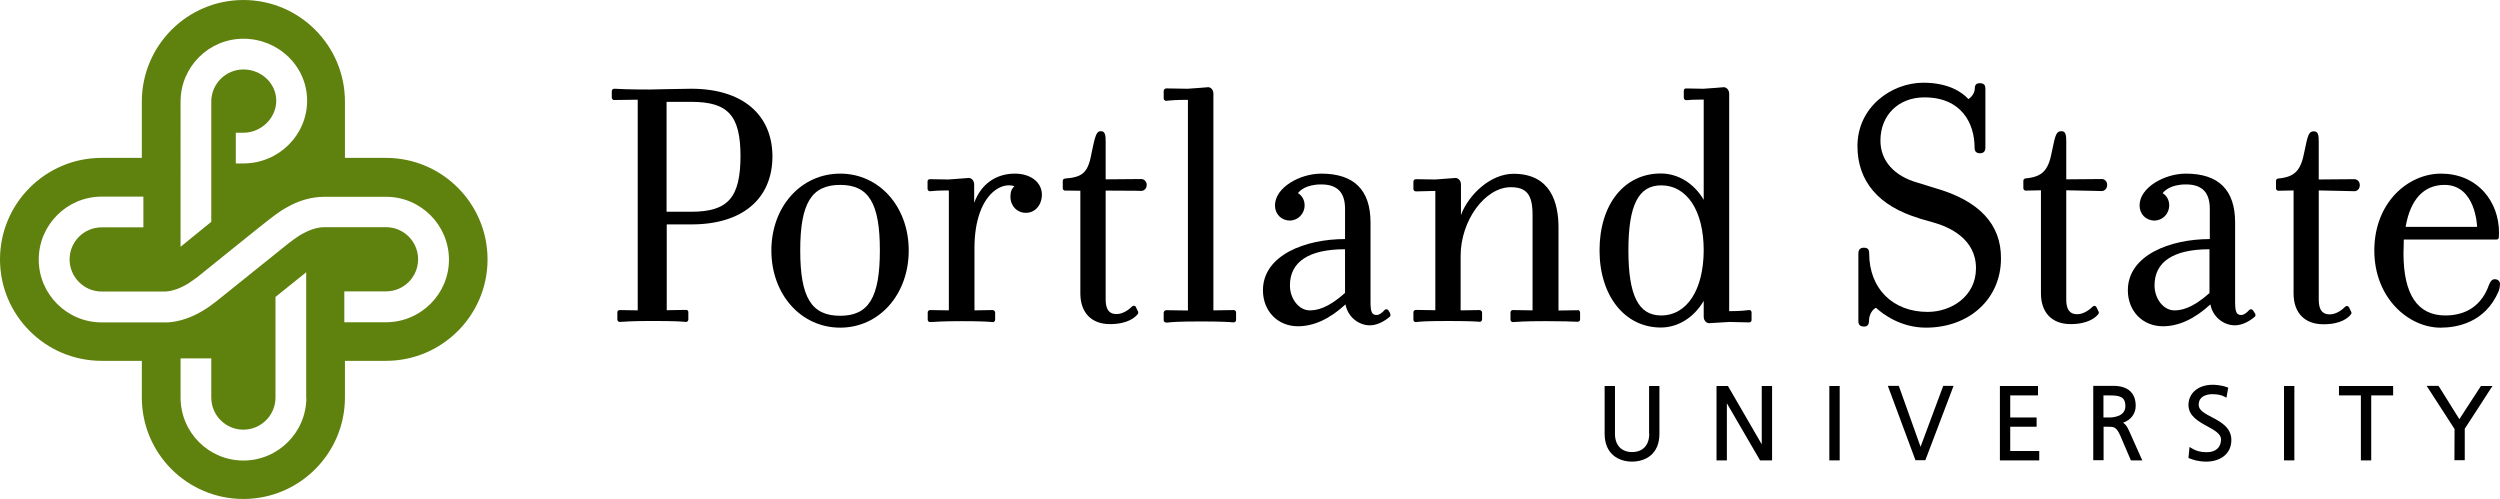 <?xml version="1.0" encoding="utf-8"?>
<svg xmlns="http://www.w3.org/2000/svg" xmlns:xlink="http://www.w3.org/1999/xlink" version="1.1" id="Layer_1" x="0px" y="0px" width="603.172px" height="120.385px" viewBox="4.682 339.157 603.172 120.385" enable-background="new 4.682 339.157 603.172 120.385">
<path fill="#5F810E" d="M97.81,377.25c0,0-9.569,0-9.905,0c0-0.335,0-13.592,0-13.592c0-13.517-10.985-24.501-24.501-24.501&#xA;	c-13.516,0-24.502,10.984-24.502,24.501c0,0,0,13.219,0,13.592c-0.334,0-9.719,0-9.719,0c-13.517,0-24.501,10.984-24.501,24.5&#xA;	c0,13.48,10.985,24.465,24.501,24.465c0,0,9.384,0,9.719,0c0,0.335,0,8.862,0,8.862c0,13.518,10.985,24.465,24.502,24.465&#xA;	c13.517,0,24.501-10.984,24.501-24.465c0,0,0-8.527,0-8.862c0.335,0,9.905,0,9.905,0c13.517,0,24.502-10.982,24.502-24.465&#xA;	C122.312,388.234,111.326,377.25,97.81,377.25z M48.248,363.658c0-8.378,6.814-15.155,15.155-15.155&#xA;	c8.49,0,15.379,6.665,15.379,14.932c0,8.341-6.889,15.155-15.379,15.155h-1.825v-7.41h1.825c4.319,0,7.932-3.537,7.932-7.745&#xA;	c0-4.133-3.575-7.521-7.932-7.521c-4.282,0-7.746,3.5-7.746,7.745v29.007l-7.41,6.033L48.248,363.658L48.248,363.658z&#xA;	 M78.596,435.077c0,8.379-6.815,15.192-15.193,15.192s-15.155-6.813-15.155-15.192v-9.458h7.41v9.458&#xA;	c0,4.283,3.463,7.745,7.746,7.745c4.283,0,7.745-3.5,7.745-7.745V410.8l7.41-5.958v30.235H78.596L78.596,435.077z M97.81,416.906&#xA;	H87.756v-7.447H97.81c4.283,0,7.745-3.464,7.745-7.745c0-4.28-3.462-7.746-7.745-7.746H83.101c-1.973,0-3.76,0.597-6.181,2.011&#xA;	c-0.447,0.26-2.197,1.526-2.83,2.048c-14.783,11.877-17.054,13.701-17.24,13.853c-0.596,0.446-2.085,1.601-3.091,2.159&#xA;	c-2.792,1.712-5.734,2.719-8.564,2.904H29.221c-8.379,0-15.193-6.814-15.193-15.155c0-8.378,6.814-15.193,15.193-15.193h10.053&#xA;	v7.411H29.221c-4.283,0-7.746,3.463-7.746,7.744c0,4.245,3.463,7.746,7.746,7.746c0,0,15.415,0,15.378,0&#xA;	c1.75-0.111,3.538-0.745,5.623-2.01l2.01-1.416c0,0,17.167-13.853,17.204-13.815c0.038-0.036,2.682-2.122,4.096-2.867&#xA;	c3.24-1.899,6.293-2.755,9.57-2.755H97.81c8.378,0,15.193,6.815,15.193,15.193C113.002,410.092,106.188,416.906,97.81,416.906z"/>
<path d="M207.397,381.047c-9.458,0-16.607,7.968-16.607,18.544c0,10.611,7.149,18.617,16.607,18.617&#xA;	c9.42,0,16.532-8.006,16.532-18.617C223.93,389.016,216.817,381.047,207.397,381.047z M207.397,415.343&#xA;	c-6.963,0-9.644-4.432-9.644-15.788c0-11.358,2.717-15.789,9.644-15.789c6.888,0,9.57,4.431,9.57,15.789&#xA;	C216.967,410.911,214.285,415.343,207.397,415.343z"/>
<path d="M548.334,414.15l-0.073-0.111c-0.11-0.148-0.261-0.262-0.446-0.262c-0.148,0-0.373,0.037-0.483,0.188&#xA;	c-0.707,0.782-1.341,1.189-1.899,1.189c-1.154,0-1.488-0.706-1.488-3.163v-19.178c0-7.819-3.984-11.766-11.879-11.766&#xA;	c-5.178,0-11.173,3.351-11.173,7.67c0,2.086,1.526,3.649,3.575,3.649c1.975,0,3.575-1.638,3.575-3.649&#xA;	c0-1.265-0.558-2.309-1.564-2.94c0,0,0,0-0.036,0l0.036-0.038c0.373-0.484,1.825-2.086,5.624-2.086c3.872,0,5.733,1.937,5.733,5.884&#xA;	v7.298l0,0c-9.532,0-19.772,3.873-19.772,12.362c0,5.027,3.576,8.677,8.454,8.677c3.798,0,7.633-1.751,11.433-5.251l0.036-0.037&#xA;	v0.037c0.521,2.866,3.055,5.025,5.92,5.025c2.012,0,3.873-1.301,4.767-2.047c0.188-0.187,0.261-0.482,0.113-0.744L548.334,414.15z&#xA;	 M537.797,409.832L537.797,409.832c-4.245,3.798-6.889,4.207-8.527,4.207c-2.568,0-4.766-2.757-4.766-6.032&#xA;	c0-5.696,4.579-8.714,13.256-8.714l0,0v10.539H537.797z"/>
<path d="M340.07,414.709l-0.41-0.67c-0.111-0.148-0.259-0.262-0.446-0.262c-0.187,0-0.372,0.037-0.482,0.188&#xA;	c-0.707,0.782-1.342,1.189-1.9,1.189c-1.153,0-1.487-0.706-1.487-3.163v-19.178c0-7.819-3.984-11.766-11.88-11.766&#xA;	c-5.176,0-11.171,3.351-11.171,7.67c0,2.086,1.526,3.649,3.575,3.649c1.973,0,3.574-1.638,3.574-3.649&#xA;	c0-1.265-0.559-2.309-1.563-2.94h-0.038v-0.038c0.372-0.484,1.825-2.086,5.623-2.086c3.873,0,5.735,1.937,5.735,5.884v7.298h-0.039&#xA;	c-9.532,0-19.771,3.873-19.771,12.362c0,5.027,3.574,8.677,8.452,8.677c3.798,0,7.635-1.751,11.434-5.251l0.035-0.037v0.037&#xA;	c0.522,2.866,3.056,5.025,5.884,5.025c2.049,0,3.873-1.301,4.768-2.047c0.223-0.187,0.261-0.482,0.111-0.744v-0.148H340.07z&#xA;	 M329.198,409.832L329.198,409.832c-4.244,3.798-6.891,4.207-8.528,4.207c-2.569,0-4.767-2.757-4.767-6.032&#xA;	c0-5.696,4.582-8.714,13.256-8.714h0.039V409.832z"/>
<path d="M471.59,384.548l-4.207-1.304c-5.734-1.602-9.011-5.325-9.011-10.165c0-6.144,4.354-10.427,10.611-10.427&#xA;	c8.938,0,12.102,6.256,12.102,12.102c0,0.931,0.409,1.378,1.304,1.378c0.856,0,1.305-0.448,1.305-1.378V360.53&#xA;	c0-0.67-0.188-1.304-1.378-1.304c-1.081,0-1.191,0.782-1.191,1.378c0,0.968-0.745,1.937-1.489,2.458h-0.037l-0.039-0.037&#xA;	c-1.339-1.452-4.541-3.91-10.834-3.91c-7.672,0-15.899,5.846-15.899,15.304c0,8.49,5.139,14.484,14.855,17.389l0,0&#xA;	c0.075,0.037,0.113,0.037,0.148,0.037c-0.035,0-0.073,0-0.148,0l3.391,0.968c3.872,1.081,10.352,3.91,10.352,11.06&#xA;	c0,6.852-6.032,10.539-11.655,10.539c-8.451,0-14.112-5.661-14.112-14.112c0-0.708-0.111-1.379-1.304-1.379&#xA;	c-0.854,0-1.303,0.483-1.303,1.379v16.271c0,0.447,0,1.38,1.377,1.38c0.82,0,1.193-0.484,1.193-1.453&#xA;	c0-1.306,0.707-2.606,1.675-3.09l0,0l0,0c1.564,1.452,5.884,4.803,12.063,4.803c10.502,0,18.098-7,18.098-16.683&#xA;	C487.528,393.261,482.165,387.563,471.59,384.548z M468.388,391.437C468.388,391.437,468.388,391.474,468.388,391.437&#xA;	L468.388,391.437L468.388,391.437z"/>
<path d="M606.573,406.518c-0.782,0-1.155,0.818-1.379,1.377c-1.712,4.842-5.36,7.373-10.537,7.373&#xA;	c-6.702,0-10.092-5.063-10.092-15.043c0,0,0.074-2.197,0.074-3.275c0.261,0,22.38,0,22.38,0c0.297,0,0.559-0.225,0.559-0.523v-0.186&#xA;	c0.037-0.335,0.037-0.633,0.037-0.968c0-3.761-1.303-7.261-3.611-9.831c-2.606-2.867-6.181-4.394-10.39-4.394&#xA;	c-7.895,0-16.085,6.926-16.085,18.544c0,11.507,8.302,18.617,15.974,18.617c3.836,0,10.724-1.116,14.002-8.75&#xA;	c0.188-0.41,0.334-1.19,0.334-1.638C607.951,407.188,607.466,406.518,606.573,406.518z M585.087,393.894&#xA;	c1.117-6.628,4.396-10.128,9.384-10.128c7.56,0,7.857,10.016,7.857,10.128l0,0H585.087&#xA;	C585.087,393.931,585.087,393.894,585.087,393.894z"/>
<path d="M302.349,413.965l-4.915,0.074l0,0v-52.28c0-1.006-0.669-1.565-1.267-1.565c-0.036,0-1.823,0.15-1.823,0.15l-3.128,0.223&#xA;	c0.038,0-4.729-0.075-4.729-0.075h-0.447c-0.149,0-0.298,0.075-0.41,0.186c-0.111,0.112-0.187,0.261-0.187,0.41v1.824&#xA;	c0,0.149,0.076,0.335,0.187,0.41c0.112,0.112,0.261,0.186,0.447,0.149l0.447-0.038c0.707-0.075,1.899-0.186,4.766-0.186l0,0v50.827&#xA;	l-4.803-0.073h-0.447c-0.149,0-0.298,0.073-0.41,0.188c-0.111,0.109-0.187,0.258-0.187,0.408v1.824c0,0.146,0.076,0.297,0.187,0.408&#xA;	c0.112,0.111,0.298,0.15,0.447,0.15h0.298c0.894-0.113,2.532-0.263,7.857-0.263h0.334c4.394,0,6.628,0.111,7.709,0.224&#xA;	c0.148,0,0.297-0.037,0.445-0.147c0.112-0.112,0.187-0.261,0.187-0.446v-1.789c0-0.146-0.038-0.297-0.149-0.408&#xA;	C302.647,414.039,302.498,413.965,302.349,413.965z"/>
<path d="M249.549,381.047c-4.581,0-8.154,2.532-9.793,6.963l-0.038,0.149v-4.507c0-0.93-0.67-1.563-1.304-1.563&#xA;	c-0.037,0-1.898,0.148-1.898,0.148l-3.016,0.224c0.037,0-4.469-0.074-4.469-0.074c-0.149,0-0.298,0.074-0.41,0.148&#xA;	c-0.112,0.112-0.149,0.261-0.149,0.41v1.75c0,0.149,0.074,0.335,0.186,0.447c0.112,0.112,0.261,0.149,0.447,0.149&#xA;	c0.745-0.074,1.936-0.187,4.469-0.187h0.037v28.933l-4.543-0.074c-0.149,0-0.297,0.074-0.41,0.188&#xA;	c-0.112,0.111-0.148,0.261-0.148,0.408v1.75c0,0.149,0.074,0.297,0.186,0.409c0.111,0.111,0.261,0.148,0.447,0.148&#xA;	c0.968-0.073,3.24-0.222,7.373-0.222h0.335c4.133,0,6.256,0.11,7.297,0.222c0.149,0.038,0.336-0.037,0.448-0.148&#xA;	c0.111-0.112,0.186-0.26,0.186-0.409v-1.75c0-0.147-0.075-0.297-0.186-0.408c-0.112-0.112-0.26-0.188-0.41-0.188l-4.394,0.074l0,0&#xA;	v-15.081c0-6.516,1.824-11.58,5.027-13.926c1.489-1.08,3.128-1.415,4.58-0.968h0.036l-0.036,0.038&#xA;	c-0.596,0.595-0.932,1.228-0.932,2.532c0,2.197,1.602,3.873,3.724,3.873c2.234,0,3.873-1.862,3.873-4.469&#xA;	C255.991,383.095,253.31,381.047,249.549,381.047z"/>
<path d="M171.464,360.567l-6.666,0.111l-3.313,0.075c-4.989,0-7.41-0.112-8.564-0.186c-0.149,0-0.298,0.037-0.446,0.148&#xA;	c-0.113,0.112-0.187,0.261-0.187,0.41v1.602c0,0.149,0.074,0.298,0.187,0.409c0.111,0.112,0.26,0.188,0.409,0.149l5.66-0.075l0,0&#xA;	c0,0,0,45.168,0,50.828l-4.356-0.074c-0.15,0-0.299,0.074-0.41,0.147c-0.112,0.113-0.148,0.26-0.148,0.41v1.75&#xA;	c0,0.149,0.075,0.297,0.186,0.408c0.112,0.113,0.261,0.149,0.447,0.149c0.93-0.073,3.127-0.226,7.261-0.226h1.042&#xA;	c4.468,0,6.553,0.113,7.559,0.226c0.149,0.036,0.335-0.036,0.446-0.149c0.112-0.111,0.186-0.259,0.186-0.408v-1.787&#xA;	c0-0.148-0.037-0.297-0.148-0.41c-0.112-0.11-0.262-0.147-0.41-0.147h-0.149c0,0-3.165,0.037-4.506,0.074l0,0c0,0,0-17.313,0-20.704&#xA;	h5.995c12.213,0,19.512-6.144,19.512-16.458C190.976,366.674,183.678,360.567,171.464,360.567z M171.464,390.245h-5.958v-26.513&#xA;	h5.995c8.862,0,11.841,3.313,11.841,13.145C183.305,386.856,180.327,390.245,171.464,390.245z"/>
<path d="M280.046,382.351c0,0-6.591,0.075-8.602,0.075v-0.038v-9.086c0-1.34-0.075-2.495-1.117-2.495&#xA;	c-1.117,0-1.379,0.857-2.347,5.549c0,0,0,0,0,0.037c-0.856,4.655-2.346,5.512-6.367,5.846c-0.298,0.038-0.521,0.261-0.521,0.559&#xA;	v1.788c0,0.297,0.261,0.559,0.558,0.559h1.192c0,0,1.601,0.037,2.494,0.037v0.038c0-0.038,0,24.725,0,24.725&#xA;	c0,4.654,2.682,7.41,7.149,7.41c4.395,0,6.145-1.713,6.703-2.422c0.112-0.147,0.149-0.408,0.075-0.596l-0.521-1.081&#xA;	c-0.074-0.185-0.224-0.298-0.409-0.334c-0.186-0.036-0.373,0.036-0.484,0.149c-0.707,0.705-2.16,1.859-3.76,1.859&#xA;	c-1.155,0-2.644-0.371-2.644-3.535v-26.252l7.112,0.037l1.489,0.038c0.632,0,1.303-0.559,1.303-1.453&#xA;	C281.349,382.91,280.678,382.351,280.046,382.351z"/>
<path d="M511.806,382.351c0,0-6.591,0.075-8.601,0.075v-0.038v-9.086c0-1.34-0.075-2.495-1.118-2.495&#xA;	c-1.266,0-1.489,0.67-2.347,4.916l0,0c-0.854,4.617-2.346,6.106-6.367,6.478c-0.297,0.037-0.521,0.298-0.521,0.559v1.789&#xA;	c0,0.148,0.074,0.297,0.149,0.409c0.11,0.112,0.259,0.186,0.41,0.186l3.686-0.074l0,0v24.874c0,4.654,2.682,7.41,7.148,7.41&#xA;	c4.396,0,6.145-1.713,6.702-2.422c0.149-0.185,0.149-0.408,0.074-0.595l-0.074-0.11l-0.445-0.933&#xA;	c-0.076-0.185-0.224-0.297-0.41-0.336c-0.185-0.036-0.373,0.039-0.482,0.151c-0.709,0.705-2.159,1.861-3.762,1.861&#xA;	c-1.117,0-2.644-0.373-2.644-3.539v-26.363l7.11,0.149c-0.036,0,1.452,0.037,1.452,0.037c0.635,0,1.303-0.559,1.303-1.453&#xA;	C513.11,382.91,512.438,382.351,511.806,382.351z"/>
<path d="M571.906,414.971c0.148-0.187,0.148-0.41,0.036-0.599l-0.148-0.297l-0.372-0.781c-0.075-0.149-0.224-0.261-0.41-0.297&#xA;	c-0.185-0.039-0.372,0.036-0.482,0.147c-0.708,0.707-2.123,1.861-3.762,1.861c-1.116,0-2.644-0.372-2.644-3.537v-26.364l7.111,0.149&#xA;	l1.489,0.037c0.67,0,1.304-0.559,1.304-1.452c0-0.931-0.671-1.453-1.304-1.453c0,0-6.592,0.074-8.602,0.074v-0.036v-9.086&#xA;	c0-1.34-0.075-2.495-1.118-2.495c-1.265,0-1.489,0.67-2.347,4.915l0,0l0,0c-0.855,4.618-2.345,6.107-6.367,6.479&#xA;	c-0.297,0.038-0.482,0.298-0.482,0.559v1.788c0,0.149,0.037,0.297,0.147,0.41c0.112,0.111,0.261,0.186,0.41,0.186l3.686-0.074l0,0&#xA;	v24.875c0,4.654,2.683,7.41,7.15,7.41C569.598,417.427,571.347,415.715,571.906,414.971z"/>
<path d="M385.388,414.002l-4.691,0.073l0,0v-20.069c0-5.884-1.861-12.921-10.834-12.921c-5.586,0-10.837,5.026-12.661,9.868&#xA;	l-0.037,0.149v-7.448c0-0.93-0.672-1.563-1.305-1.563c-0.036,0-1.936,0.148-1.936,0.148l-3.018,0.224&#xA;	c0.037,0-4.469-0.074-4.469-0.074s-0.111,0-0.147,0c-0.15,0-0.299,0.074-0.411,0.148c-0.111,0.112-0.185,0.261-0.185,0.41v1.825&#xA;	c0,0.149,0.072,0.298,0.185,0.409c0.112,0.112,0.261,0.149,0.447,0.149h0.147c0,0,3.167-0.074,4.509-0.111l0,0&#xA;	c0,0,0,24.724,0,28.784l-4.546-0.073c0,0-0.11,0-0.146,0c-0.15,0-0.299,0.073-0.411,0.146c-0.111,0.113-0.185,0.262-0.185,0.41&#xA;	v1.824c0,0.297,0.26,0.559,0.558,0.559c0,0,0.038,0,0.074,0c0.783-0.109,2.122-0.262,7.485-0.262h0.333&#xA;	c4.953,0,6.666,0.113,7.486,0.188c0.147,0.036,0.335-0.037,0.446-0.148c0.11-0.111,0.186-0.262,0.186-0.41v-1.676&#xA;	c0-0.147-0.073-0.297-0.186-0.408c-0.111-0.112-0.262-0.188-0.41-0.188l-4.581,0.074l0,0v-13.145c0-8.527,5.884-16.57,12.104-16.57&#xA;	c3.835,0,5.251,1.825,5.251,6.665v23.05l-4.73-0.074c-0.148,0-0.298,0.037-0.409,0.148c-0.11,0.111-0.188,0.259-0.188,0.41v1.785&#xA;	c0,0.15,0.076,0.297,0.188,0.41c0.111,0.111,0.261,0.148,0.446,0.148c1.08-0.073,2.904-0.223,7.56-0.223h0.373&#xA;	c3.724,0,6.182,0.074,7.597,0.148c0.148,0,0.297-0.037,0.445-0.148c0.111-0.111,0.188-0.262,0.188-0.41v-1.676&#xA;	c0-0.147-0.075-0.297-0.188-0.408C385.686,414.039,385.537,413.965,385.388,414.002z"/>
<path d="M427.278,416.35v-1.826c0-0.15-0.074-0.334-0.187-0.447c-0.11-0.11-0.299-0.146-0.447-0.11&#xA;	c-0.706,0.074-1.824,0.261-4.728,0.261h-0.039v-52.466c0-0.931-0.67-1.565-1.303-1.565c-0.037,0-1.823,0.149-1.788,0.149&#xA;	l-3.126,0.224c0.036,0-4.172-0.075-4.172-0.075c-0.147,0-0.297,0.038-0.409,0.149c-0.112,0.112-0.149,0.26-0.149,0.41v1.713&#xA;	c0,0.148,0.075,0.335,0.188,0.41c0.111,0.111,0.298,0.148,0.446,0.148c0.672-0.074,1.823-0.148,4.134-0.148h0.036v24.204&#xA;	l-0.036-0.075c-2.311-3.91-6.146-6.293-10.315-6.293c-8.825,0-14.782,7.448-14.782,18.545c0,10.946,6.069,18.618,14.782,18.618&#xA;	c4.134,0,7.971-2.384,10.315-6.368l0.036-0.109v3.871c0,0.931,0.672,1.562,1.305,1.562c0.037,0,1.786-0.111,1.786-0.111l3.129-0.187&#xA;	c-0.036,0,4.766,0.112,4.766,0.112c0.15,0,0.298-0.075,0.41-0.187C427.242,416.682,427.278,416.534,427.278,416.35z&#xA;	 M405.459,415.268c-5.475,0-7.896-4.841-7.896-15.713c0-10.874,2.421-15.677,7.896-15.677c6.255,0,10.275,6.145,10.275,15.677&#xA;	C415.698,409.124,411.676,415.268,405.459,415.268z"/>
<path d="M402.591,443.828c0,2.755-1.563,4.395-4.132,4.395c-2.57,0-4.135-1.64-4.135-4.395v-11.543h-2.495v11.543&#xA;	c0,4.916,3.427,6.702,6.591,6.702c3.202,0,6.628-1.75,6.628-6.702v-11.543h-2.494v11.543H402.591z"/>
<path d="M429.736,446.36c-0.598-1.043-8.154-14.075-8.154-14.075h-2.757v17.947h2.496c0,0,0-12.622,0-13.776&#xA;	c0.597,1.005,8.007,13.776,8.007,13.776h2.903v-17.947h-2.495C429.736,432.285,429.736,445.205,429.736,446.36z"/>
<rect x="446.045" y="432.285" width="2.496" height="17.947"/>
<path d="M468.053,446.956c-0.298-0.855-5.251-14.708-5.251-14.708h-2.645l6.667,17.947h2.382l6.815-17.947h-2.495&#xA;	C473.49,432.285,468.946,444.574,468.053,446.956z"/>
<path d="M489.688,442.115c0.335,0,6.367,0,6.367,0v-2.235c0,0-6.032,0-6.367,0c0-0.334,0-5.026,0-5.323c0.335,0,6.702,0,6.702,0&#xA;	v-2.271h-9.195v17.947h9.493v-2.271c0,0-6.666,0-7,0C489.688,447.627,489.688,442.451,489.688,442.115z"/>
<path d="M518.322,443.01c0-0.039-0.076-0.148-0.076-0.148c-0.334-0.708-0.667-1.306-1.339-1.713c1.86-0.634,3.054-2.16,3.054-4.061&#xA;	c0-3.164-1.898-4.84-5.436-4.84h-4.807v17.947h2.496c0,0,0-7.744,0-8.08c0.26,0,1.005,0,1.005,0c1.453,0,2.048,0,2.979,2.048&#xA;	c0,0,0.187,0.446,2.495,5.811l0.11,0.26h2.757l-0.263-0.56L518.322,443.01z M513.593,439.88c0,0-1.117,0-1.415,0&#xA;	c0-0.334,0-5.026,0-5.323c0.262,0,1.342,0,1.342,0c2.384,0,3.946,0.187,3.946,2.569C517.503,439.657,514.525,439.88,513.593,439.88z"/>
<rect x="555.745" y="432.285" width="2.495" height="17.947"/>
<path d="M538.318,439.807c-1.713-0.895-3.165-1.676-3.165-2.979c0-2.383,2.531-2.569,3.312-2.569c1.192,0,2.271,0.225,2.905,0.597&#xA;	l0.482,0.262l0.372-2.086l0.076-0.334l-0.298-0.112c-1.491-0.56-3.055-0.596-3.501-0.596c-3.427,0-5.81,2.011-5.81,4.878&#xA;	c0,2.644,2.421,3.982,4.544,5.139c1.712,0.931,3.312,1.824,3.312,3.165c0,1.937-1.267,3.09-3.464,3.09&#xA;	c-1.415,0-2.568-0.297-3.574-0.93l-0.559-0.337l-0.261,2.645l0.261,0.112c0.819,0.335,2.16,0.781,4.06,0.781&#xA;	c3.017,0,6.031-1.602,6.031-5.249C543.011,442.302,540.515,440.961,538.318,439.807z"/>
<path d="M569.001,434.557c0,0,4.99,0,5.288,0c0,0.335,0,15.677,0,15.677h2.494c0,0,0-15.342,0-15.677c0.336,0,5.287,0,5.287,0&#xA;	v-2.271h-13.069V434.557z"/>
<path d="M598.046,440.289c-0.261-0.445-4.953-7.931-4.953-7.931l-0.149-0.11h-2.791l6.739,10.426l-0.036,7.521h2.494v-7.598&#xA;	c0.035,0,6.292-9.718,6.292-9.718l0.41-0.596h-2.794C603.223,432.285,598.344,439.88,598.046,440.289z"/>
</svg>